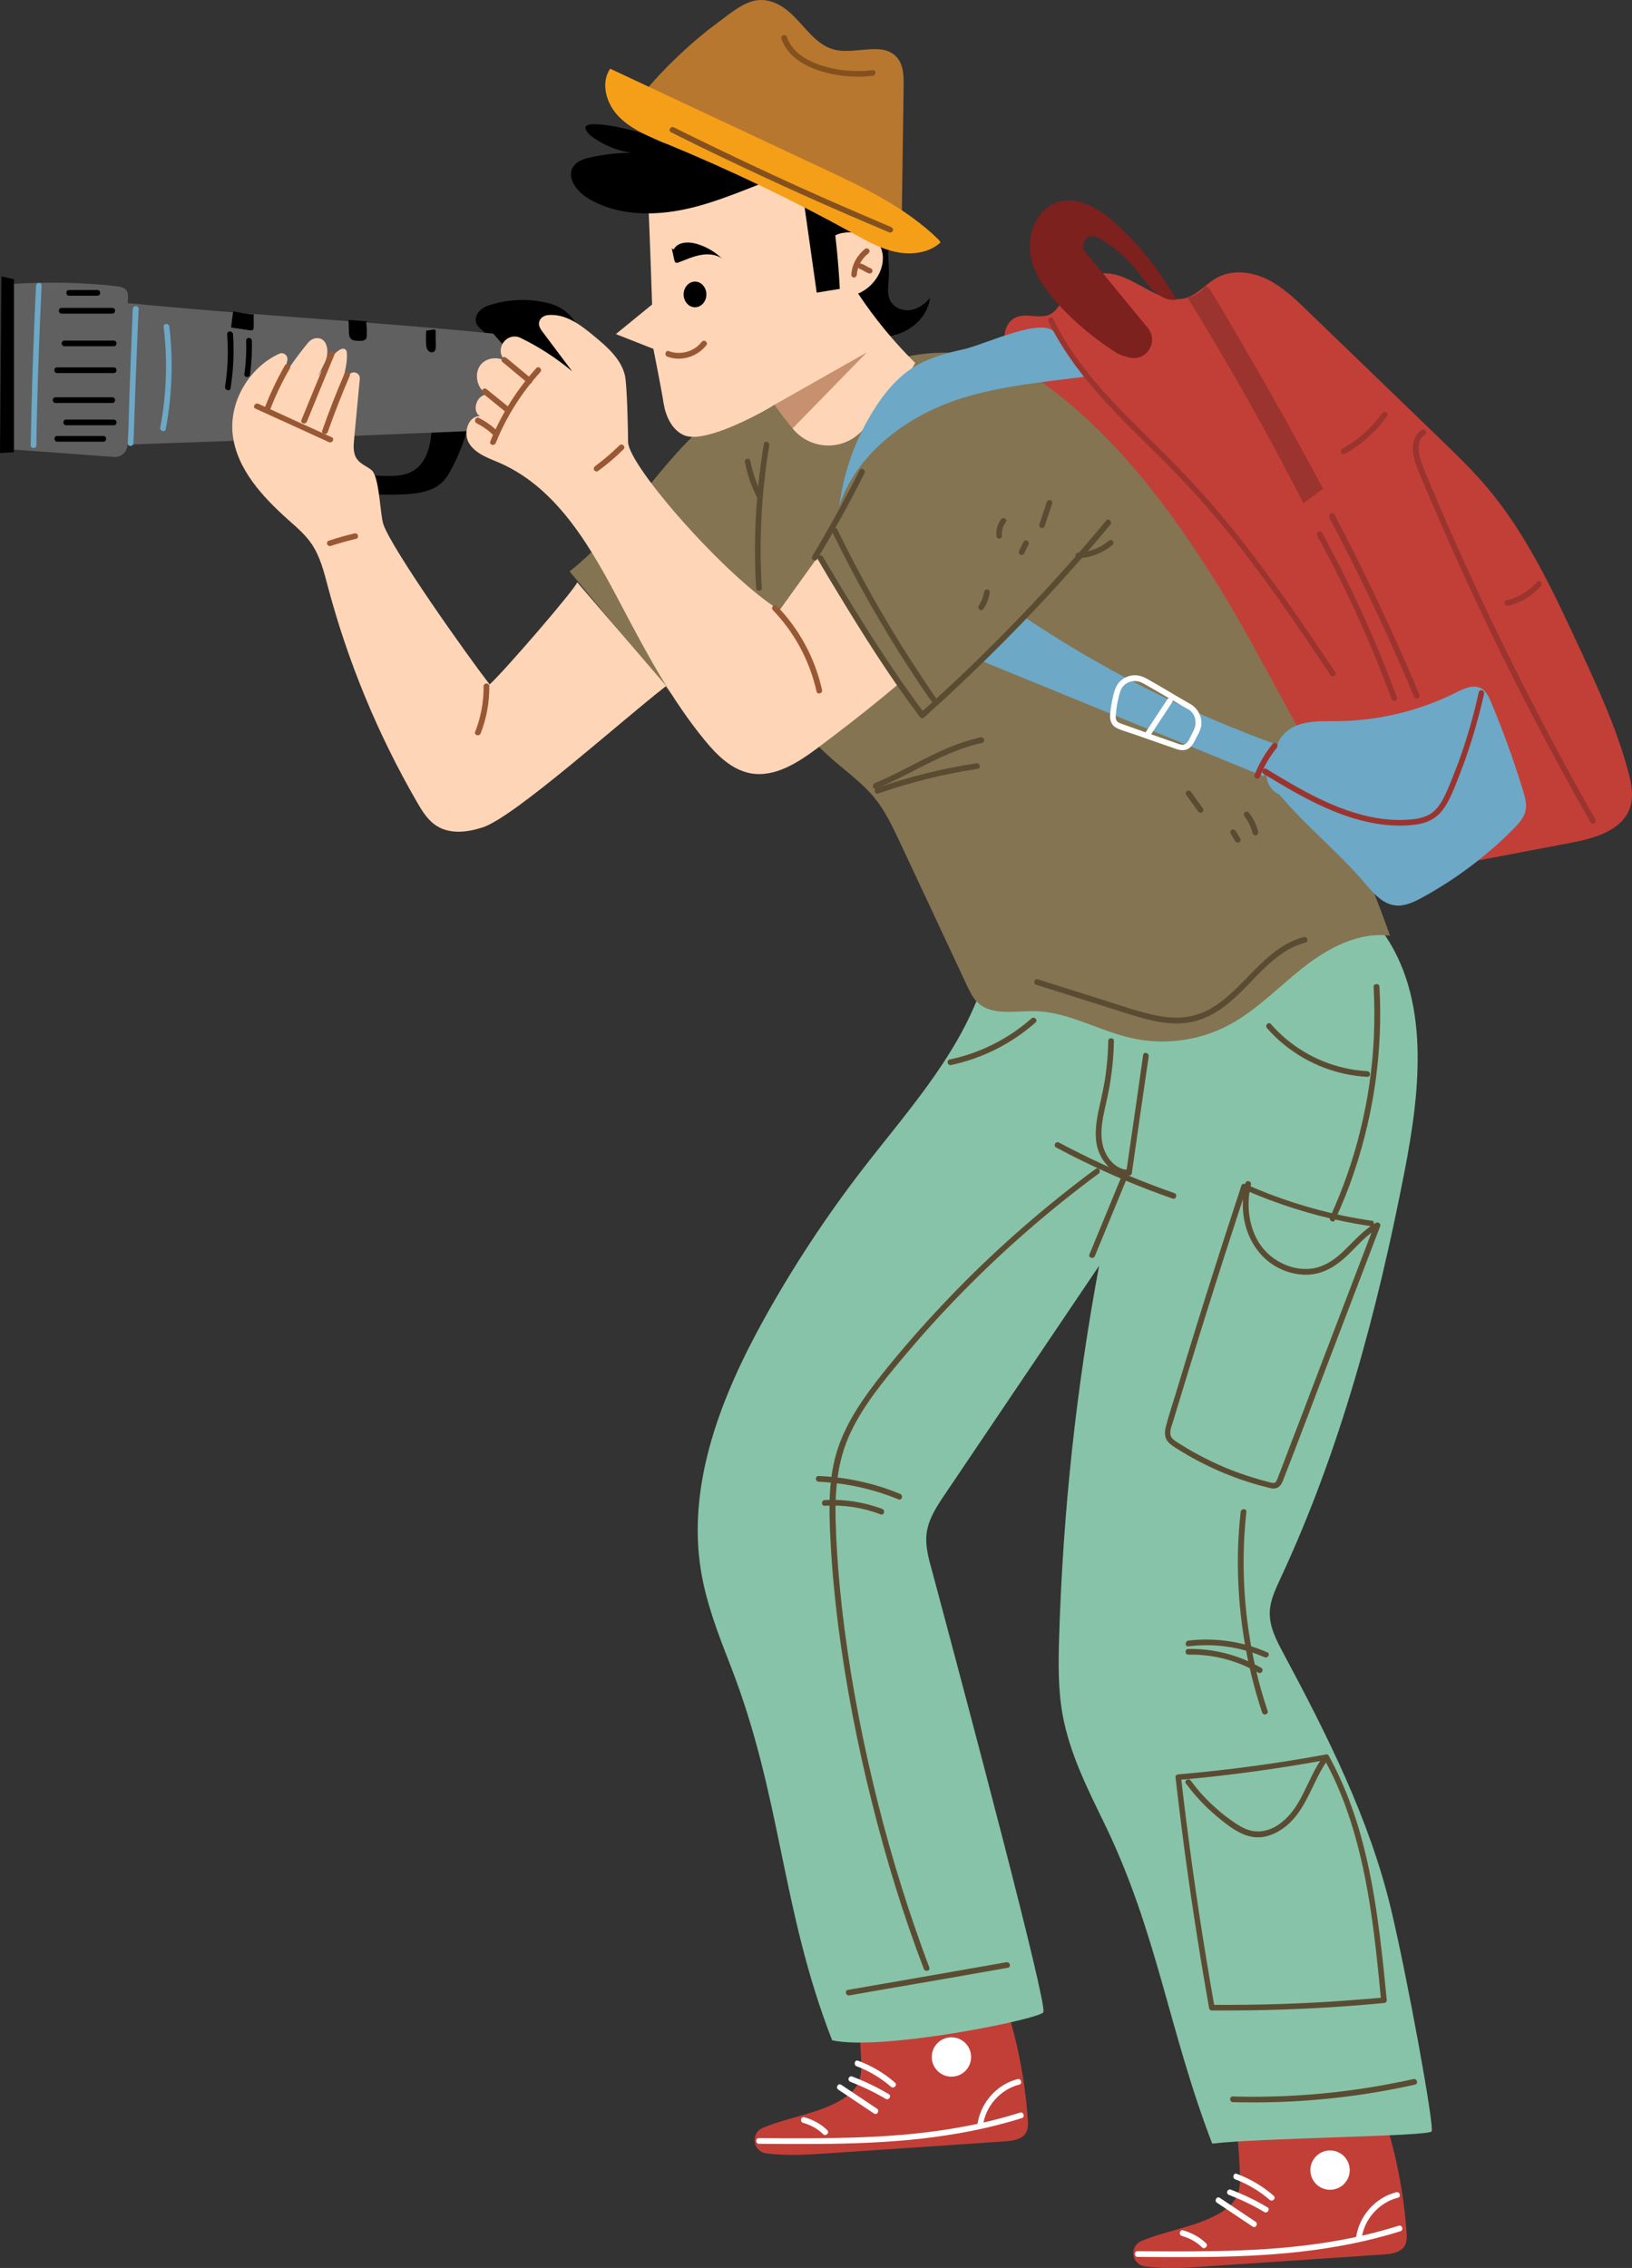 <?xml version="1.0" encoding="UTF-8"?> <!-- Creator: CorelDRAW 2020 (64-Bit) --> <svg xmlns="http://www.w3.org/2000/svg" xmlns:xlink="http://www.w3.org/1999/xlink" xmlns:xodm="http://www.corel.com/coreldraw/odm/2003" xml:space="preserve" width="44.759mm" height="62.196mm" style="shape-rendering:geometricPrecision; text-rendering:geometricPrecision; image-rendering:optimizeQuality; fill-rule:evenodd; clip-rule:evenodd" viewBox="0 0 543.51 755.24"><rect x="0" y="0" width="543.51" height="755.24" fill="#333333" stroke="none"/> <defs> <style type="text/css"> <![CDATA[ .fil0 {fill:black;fill-rule:nonzero} .fil10 {fill:#5A4C32;fill-rule:nonzero} .fil5 {fill:#606060;fill-rule:nonzero} .fil6 {fill:#6DA8C6;fill-rule:nonzero} .fil9 {fill:#7C211E;fill-rule:nonzero} .fil15 {fill:#84511E;fill-rule:nonzero} .fil4 {fill:#847452;fill-rule:nonzero} .fil3 {fill:#87C3A9;fill-rule:nonzero} .fil12 {fill:#995834;fill-rule:nonzero} .fil7 {fill:#9B342E;fill-rule:nonzero} .fil13 {fill:#B7772F;fill-rule:nonzero} .fil1 {fill:#C23F37;fill-rule:nonzero} .fil14 {fill:#F59F18;fill-rule:nonzero} .fil8 {fill:#FED5B7;fill-rule:nonzero} .fil2 {fill:white;fill-rule:nonzero} .fil11 {fill:#995834;fill-rule:nonzero;fill-opacity:0.549} ]]> </style> </defs> <g id="Layer_x0020_1">  <g id="_2188075678528"> <g> <path class="fil0" d="M143.79 141.12c-0.05,5.85 -1.14,12.5 -6.06,15.59 -3.25,2 -7.31,1.9 -11.15,1.73 -2.98,-0.16 -5.9,-0.27 -8.88,-0.43 -1.46,-0.05 -3.19,0 -4.06,1.14 -0.97,1.3 -0.16,3.25 1.14,4.17 1.35,0.87 3.03,0.97 4.65,1.08 5.36,0.27 10.71,0.49 16.07,0.16 4.38,-0.27 9.15,-1.14 12.18,-4.38 0.97,-1.03 1.73,-2.27 2.38,-3.52 2.6,-4.71 4.6,-9.74 5.84,-14.94 0.06,-0.22 0.11,-0.43 0,-0.65 -0.16,-0.32 -0.59,-0.43 -0.97,-0.49 -3.73,-0.32 -7.47,-0.11 -11.15,0.76l0 -0.21z"></path> <g> <path class="fil1" d="M461.29 706.04c3.84,12.07 6.22,24.62 7.14,37.29 0.11,1.52 0.16,3.08 -0.54,4.44 -1.3,2.33 -4.44,2.81 -7.09,2.98 -19.48,1.3 -39.02,2.65 -58.5,3.95 -6.93,0.49 -14.07,0.92 -20.94,0.05 -4.55,-0.59 -5.36,-6.71 -1.19,-8.5 8.22,-3.46 17.91,-4.6 25.76,-9.09 2.38,-1.35 4.65,-3.14 5.9,-5.57 1.3,-2.65 1.25,-5.74 1.08,-8.66 -0.7,-13.96 -2.06,-27.93 -4.17,-41.73l52.55 24.84z"></path> <g> <path class="fil2" d="M465.51 731.86c-6.33,1.62 -11.37,7.31 -12.07,13.85 -0.11,1.19 -2,1.19 -1.9,0 0.76,-7.36 6.22,-13.85 13.48,-15.69 1.19,-0.27 1.68,1.57 0.49,1.84l0 0z"></path> </g> <g> <path class="fil2" d="M466.38 743.01c-10.93,3.46 -22.24,5.57 -33.66,6.87 -11.42,1.25 -22.89,1.68 -34.42,1.73 -6.49,0.05 -12.93,0 -19.43,-0.05 -1.19,0 -1.25,-1.9 0,-1.9 11.42,0.11 22.84,0.16 34.2,-0.27 11.42,-0.43 22.84,-1.46 34.1,-3.57 6.33,-1.19 12.55,-2.71 18.67,-4.65 1.19,-0.33 1.68,1.51 0.54,1.84l0 0z"></path> </g> <g> <path class="fil2" d="M394.08 742.74c2.81,0.81 5.47,2.22 7.58,4.28 0.87,0.87 -0.49,2.22 -1.35,1.35 -1.84,-1.84 -4.22,-3.08 -6.71,-3.79 -1.19,-0.38 -0.7,-2.22 0.49,-1.84l0 0z"></path> </g> <g> <path class="fil2" d="M417.19 741.49c-3.95,-2.65 -7.95,-5.3 -11.9,-7.96 -1.03,-0.65 -0.05,-2.33 0.97,-1.62 3.95,2.65 7.95,5.3 11.9,7.95 0.97,0.65 0.05,2.27 -0.97,1.62l0 0z"></path> </g> <g> <path class="fil2" d="M421.08 736.62c-3.74,-2.22 -7.69,-4.11 -11.74,-5.68 -0.49,-0.16 -0.81,-0.65 -0.65,-1.14 0.11,-0.43 0.7,-0.87 1.19,-0.65 4.22,1.62 8.33,3.57 12.23,5.9 0.97,0.54 0.05,2.17 -1.03,1.57l0 0z"></path> </g> <g> <path class="fil2" d="M422.82 732.56c-3.36,-2.92 -7.25,-5.25 -11.42,-6.82 -1.14,-0.43 -0.65,-2.27 0.49,-1.84 4.49,1.68 8.66,4.11 12.29,7.31 0.92,0.81 -0.43,2.17 -1.35,1.35l0 0z"></path> </g> <path class="fil2" d="M436.4 722.66c0,3.63 2.92,6.55 6.55,6.55 3.63,0 6.55,-2.92 6.55,-6.55 0,-3.62 -2.92,-6.55 -6.55,-6.55 -3.57,0 -6.55,2.92 -6.55,6.55z"></path> </g> <g> <path class="fil1" d="M335.15 668.38c3.84,12.07 6.22,24.62 7.14,37.29 0.11,1.52 0.16,3.08 -0.54,4.44 -1.3,2.33 -4.44,2.81 -7.09,2.98 -19.48,1.3 -39.02,2.65 -58.5,3.95 -6.93,0.49 -14.07,0.92 -20.94,0.05 -4.55,-0.6 -5.36,-6.71 -1.19,-8.5 8.22,-3.46 17.91,-4.6 25.76,-9.09 2.38,-1.35 4.65,-3.14 5.9,-5.57 1.3,-2.65 1.25,-5.74 1.08,-8.66 -0.7,-13.96 -2.06,-27.92 -4.17,-41.72l52.55 24.84z"></path> <g> <path class="fil2" d="M339.42 694.19c-6.33,1.62 -11.36,7.31 -12.07,13.85 -0.11,1.19 -2,1.19 -1.9,0 0.76,-7.36 6.22,-13.85 13.48,-15.69 1.14,-0.27 1.68,1.57 0.49,1.84l0 0z"></path> </g> <g> <path class="fil2" d="M340.29 705.34c-10.93,3.46 -22.24,5.57 -33.66,6.87 -11.42,1.25 -22.89,1.68 -34.42,1.73 -6.49,0.05 -12.93,0 -19.43,-0.05 -1.19,0 -1.25,-1.9 0,-1.9 11.42,0.11 22.84,0.16 34.2,-0.27 11.42,-0.43 22.84,-1.46 34.09,-3.57 6.33,-1.19 12.55,-2.71 18.67,-4.65 1.19,-0.33 1.68,1.51 0.54,1.84l0 0z"></path> </g> <g> <path class="fil2" d="M267.93 705.07c2.81,0.81 5.47,2.22 7.57,4.28 0.87,0.87 -0.49,2.22 -1.35,1.35 -1.84,-1.84 -4.22,-3.08 -6.71,-3.79 -1.19,-0.38 -0.65,-2.22 0.49,-1.84l0 0z"></path> </g> <g> <path class="fil2" d="M291.09 703.82c-3.95,-2.65 -7.95,-5.3 -11.9,-7.95 -1.03,-0.65 -0.05,-2.33 0.97,-1.62 3.95,2.65 7.95,5.3 11.9,7.95 0.98,0.65 0.06,2.27 -0.97,1.62l0 0z"></path> </g> <g> <path class="fil2" d="M294.99 698.95c-3.74,-2.22 -7.69,-4.11 -11.74,-5.68 -0.49,-0.16 -0.81,-0.65 -0.65,-1.14 0.11,-0.43 0.7,-0.87 1.19,-0.65 4.22,1.62 8.33,3.57 12.23,5.9 0.97,0.54 0,2.17 -1.03,1.57l0 0z"></path> </g> <g> <path class="fil2" d="M296.72 694.9c-3.36,-2.92 -7.25,-5.25 -11.42,-6.82 -1.14,-0.43 -0.65,-2.27 0.49,-1.84 4.49,1.68 8.66,4.11 12.29,7.31 0.87,0.81 -0.43,2.17 -1.35,1.35l0 0z"></path> </g> <path class="fil2" d="M310.31 684.99c0,3.63 2.92,6.55 6.55,6.55 3.63,0 6.55,-2.92 6.55,-6.55 0,-3.62 -2.92,-6.55 -6.55,-6.55 -3.63,0 -6.55,2.92 -6.55,6.55z"></path> </g> <path class="fil3" d="M459.94 309.58c16.61,22.46 13.1,53.52 7.74,80.91 -9.04,46.38 -21.32,92.43 -41.29,135.24 -1.62,3.52 -3.36,7.14 -3.52,11.04 -0.16,4.92 2.22,9.47 4.55,13.8 14.56,27.22 28.63,55.09 35.82,85.12 5.47,22.89 14.56,72.73 13.53,74.09 -1.25,1.68 -56.88,2.11 -73.06,4.06 -14.61,-37.99 -18.24,-70.3 -36.04,-106.88 -5.63,-11.53 -11.42,-23.16 -13.75,-35.72 -1.57,-8.6 -1.46,-17.37 -1.19,-26.08 1.25,-41.51 5.68,-82.85 13.31,-123.66 -17.16,25.38 -34.26,50.82 -51.41,76.2 -2.71,4 -5.52,8.28 -6.06,13.1 -0.43,3.79 0.54,7.63 1.57,11.31 12.29,45.94 38.59,144.76 37.34,147.96 -0.87,2.27 -53.74,13.04 -70.35,9.36 -17.16,-44.05 -16.67,-80.63 -33.82,-124.69 -4,-10.28 -8.06,-20.67 -9.85,-31.55 -4.82,-29.28 6.93,-58.72 21.38,-84.64 9.47,-16.99 20.24,-33.34 32.09,-48.76 15.97,-20.73 34.47,-40.7 41.51,-65.86 31.93,-7.63 63.86,-15.26 95.79,-22.84 2.11,-0.49 5.63,0.76 4.33,2.54l31.39 5.95z"></path> <path class="fil4" d="M303.49 118.44c25.98,-4.71 52.87,7.79 70.95,27.06 12.12,12.93 20.89,28.63 29.49,44.16 21.92,39.51 43.94,79.28 58.99,121.93 -10.44,-1.35 -20.56,4.06 -28.84,10.55 -8.28,6.49 -15.64,14.34 -24.95,19.27 -9.74,5.14 -21.27,6.71 -32.04,4.33 -11.15,-2.43 -21.43,-8.93 -32.85,-9.04 -6.55,-0.05 -14.18,1.62 -18.83,-3.03 -1.46,-1.46 -2.38,-3.41 -3.3,-5.3 -7.47,-16.02 -14.99,-32.04 -22.46,-48 -2.38,-5.03 -4.76,-10.17 -8.28,-14.5 -4,-4.98 -9.25,-8.71 -14.07,-12.93 -11.53,-10.07 -20.56,-22.95 -26.08,-37.23 -9.79,3.79 -18.4,10.39 -24.68,18.83 -12.34,-14.72 -24.62,-29.49 -36.85,-44.27 18.67,-14.61 29.93,-37.07 48.6,-51.68 15.1,-11.79 65.21,-20.13 65.21,-20.13z"></path> <path class="fil0" d="M193.79 113.84c-0.38,-4.87 -3.41,-9.42 -7.79,-11.64 -1.68,-0.87 -3.52,-1.35 -5.36,-1.68 -5.52,-1.08 -11.31,-0.76 -16.72,0.81 -1.52,0.43 -3.03,1.03 -4.11,2.11 -1.14,1.08 -1.73,2.81 -1.19,4.22 0.54,1.3 1.84,2.06 2.76,3.14 2,2.27 1.95,5.68 1.73,8.71 -0.65,8.77 -1.73,17.48 -3.36,26.14 -0.16,0.87 -0.32,1.73 -0.05,2.55 0.49,1.46 2.22,2.11 3.68,2.6 4.87,1.46 9.79,2.65 14.72,3.63 2.33,0.43 4.76,0.87 7.04,0.16 3.19,-0.92 5.52,-3.84 6.6,-6.98 1.08,-3.14 1.14,-6.55 1.14,-9.9 0.11,-8.39 0.16,-16.78 0.27,-25.16l0.65 1.3z"></path> <path class="fil5" d="M164.25 111.08c-38.26,-3.84 -83.5,-6.33 -121.76,-10.17 0.49,-3.41 0.05,-5.2 -3.41,-5.57 -10.61,-1.3 -24.51,-1.57 -35.18,-0.76l0 55.09 34.1 2.49c2.38,0.16 4.44,-1.73 4.44,-4.11l33.72 -1.19 88.91 -3.68 8.12 -21.92 -8.93 -10.17z"></path> <g> <path class="fil6" d="M13.86 95.12c-0.65,13.86 -1.19,27.65 -1.52,41.51 -0.11,3.9 -0.16,7.74 -0.22,11.64 0,1.19 -1.9,1.25 -1.9,0 0.27,-13.86 0.65,-27.71 1.25,-41.51 0.16,-3.9 0.33,-7.74 0.54,-11.64 0.06,-1.19 1.95,-1.24 1.84,0l0 0z"></path> </g> <g> <path class="fil6" d="M46.05 103.34c0.05,-0.11 0.11,-0.38 0.11,-0.33 0,0.11 0,0.22 0,0.27 0,0.32 -0.05,0.65 -0.05,0.92 -0.05,1.14 -0.11,2.22 -0.16,3.36 -0.16,3.57 -0.27,7.14 -0.43,10.71 -0.33,7.9 -0.6,15.86 -0.87,23.76 -0.05,1.84 -0.11,3.74 -0.22,5.57 -0.05,1.19 -1.95,1.25 -1.89,0 0.32,-5.09 0.38,-10.23 0.54,-15.32 0.27,-8.01 0.6,-16.02 0.92,-24.03 0.05,-1.3 0.11,-2.65 0.16,-3.95 0.05,-0.54 -0.06,-1.46 0.22,-1.95 0.65,-1.03 2.27,-0.11 1.68,0.98l0 0z"></path> </g> <path class="fil0" d="M84.48 104.75c0,1.41 0,2.81 0,4.22 0,0.33 -0.05,0.76 -0.32,0.92 -0.22,0.16 -0.54,0.11 -0.81,0.11 -2.11,-0.33 -4.27,-0.6 -6.39,-0.92 0.22,-1.79 0.43,-3.57 0.7,-5.41 2.33,0.49 4.71,0.87 7.14,1.03l-0.32 0.05z"></path> <g> <path class="fil0" d="M77.6 111.3c0.43,6.01 0.11,12.01 -0.81,17.97 -0.16,1.19 -2,0.7 -1.84,-0.49 0.92,-5.79 1.14,-11.64 0.7,-17.48 -0.05,-1.24 1.84,-1.24 1.95,0l0 0z"></path> </g> <g> <path class="fil0" d="M83.88 113.46c0.11,3.84 -0.11,7.63 -0.65,11.42 -0.05,0.49 -0.7,0.76 -1.19,0.65 -0.54,-0.16 -0.76,-0.65 -0.65,-1.14 0.54,-3.63 0.7,-7.31 0.59,-10.93 -0.05,-1.24 1.84,-1.24 1.9,0l0 0z"></path> </g> <g> <path class="fil6" d="M56.39 108.76c1.35,11.36 0.92,22.89 -1.19,34.15 -0.22,1.19 -2.06,0.7 -1.84,-0.49 2.11,-11.09 2.49,-22.46 1.14,-33.66 -0.11,-1.19 1.79,-1.19 1.9,0l0 0z"></path> </g> <path class="fil0" d="M121.93 107.19c0.22,1.52 0.27,2.98 0.22,4.49 0,0.38 -0.05,0.76 -0.22,1.08 -0.38,0.65 -1.3,0.76 -2.11,0.76 -1.25,0 -2.71,-0.05 -3.3,-1.14 -0.27,-0.49 -0.27,-1.08 -0.32,-1.62 -0.05,-1.41 -0.05,-2.81 -0.11,-4.22 2.11,0.16 4.22,0.32 6.33,0.49l-0.49 0.16z"></path> <path class="fil0" d="M145.09 110c0,1.73 0,3.41 0.05,5.14 0,0.7 -0.05,1.52 -0.6,1.95 -0.65,0.49 -1.62,0.16 -2.06,-0.49 -0.49,-0.65 -0.54,-1.46 -0.59,-2.27 -0.05,-1.41 -0.05,-2.81 0.05,-4.22 0.92,-0.16 1.89,-0.27 2.81,-0.43l0.32 0.33z"></path> <path class="fil6" d="M426.12 248.27c-30.58,-10.88 -59.74,-25.65 -86.59,-43.89 -1.03,-0.7 -2.17,-1.46 -3.41,-1.35 -1.19,0.06 -2.17,0.81 -3.08,1.57 -5.03,3.95 -10.01,7.9 -15.04,11.85l102.77 42.05 5.35 -10.23z"></path> <path class="fil1" d="M490.9 286.8c10.77,-2.06 21.59,-4.11 32.36,-6.17 7.79,-1.46 16.88,-4.06 19.54,-11.53 1.41,-3.95 0.49,-8.33 -0.6,-12.39 -3.84,-14.29 -10.12,-27.81 -16.34,-41.29 -8.6,-18.51 -17.32,-37.29 -30.47,-52.93 -5.03,-6.01 -10.71,-11.42 -16.34,-16.88 -14.56,-14.02 -29.06,-28.09 -43.62,-42.1 -4.11,-4 -8.33,-8.01 -13.48,-10.55 -5.14,-2.49 -11.47,-3.25 -16.56,-0.54 -3.63,1.95 -6.33,5.47 -10.17,6.71 -9.58,3.08 -18.24,-8.98 -28.25,-8.06 -5.9,0.54 -10.39,5.47 -13.91,10.28 -0.87,1.19 -1.79,2.43 -3.08,3.19 -3.41,1.9 -7.85,-0.38 -11.47,1.08 -4.11,1.62 -4.98,7.41 -2.98,11.36 2,3.95 5.9,6.44 9.52,8.93 25.33,17.53 44.27,42.75 60.56,68.95 16.29,26.14 29.98,57.15 48.11,82.04 3.3,4.55 7.2,5.68 12.01,8.6 4.82,2.92 11.2,3.9 16.07,1.03l9.09 0.26z"></path> <path class="fil7" d="M401.44 95.23c-1.41,1.95 -3.57,3.41 -5.95,3.9 13.8,22.3 26.68,45.13 38.59,68.46 2.17,-1.62 4.38,-3.19 6.55,-4.82 -12.02,-22.51 -24.62,-44.75 -37.77,-66.62l-1.41 -0.92z"></path> <path class="fil0" d="M292.83 72.88c2.71,0.59 3.36,16.51 3.19,19.32 -0.11,2.76 -0.81,5.79 0.6,8.17 1.3,2.22 4.17,3.25 6.71,2.87 2.54,-0.43 4.76,-2.06 6.39,-4.06 -0.81,7.04 -7.63,12.39 -14.72,12.88 -7.04,0.49 -13.91,-2.98 -19,-7.95l16.83 -31.23z"></path> <path class="fil8" d="M215.71 63.35c0.59,11.26 1.46,38.05 1.46,38.05l-12.07 9.85 12.5 4.92c0,0 2.76,13.86 3.41,18.18 0.7,4.27 2.76,8.77 6.71,10.55 7.52,3.46 30.25,-9.9 30.2,-10.17 1.95,2.71 3.95,5.3 6.01,7.9 5.79,7.2 16.61,7.69 23,0.97 6.55,-6.93 12.83,-13.58 17.86,-22.73 -7.09,-7.04 -13.48,-14.77 -19,-23.11 5.79,-2.38 9.9,-9.42 7.58,-15.21 -4.55,-11.31 -15.15,-4.11 -15.15,-4.11l-4.55 -26.84 -57.95 11.74z"></path> <path class="fil0" d="M278.16 78.29c6.39,-2.65 14.56,0.65 17.32,6.98 2.17,-8.82 2,-17.97 1.79,-27.06 -0.11,-3.9 -0.22,-8.01 -1.95,-11.53 -1.79,-3.52 -5.68,-6.28 -9.52,-5.36 0.76,-2.65 -0.97,-5.52 -3.3,-6.98 -2.33,-1.46 -5.14,-1.84 -7.9,-2.22 -6.71,-0.92 -13.42,-1.79 -20.13,-2.71 -8.33,-1.14 -16.61,-2.22 -25,-2.92 -2.54,-0.22 -5.25,-0.38 -7.63,0.49 -2.43,0.87 -4.55,3.08 -4.49,5.68 0.06,2.6 3.03,4.87 5.3,3.62 -6.55,0.27 8.22,17.75 -5.74,9.31 -3.19,-1.95 -22.78,-6.49 -21.92,-2.87 0.32,1.35 1.52,2.33 2.65,3.14 3.74,2.6 8.06,4.33 12.55,5.03 -4.55,0 -9.15,0.54 -13.58,1.52 -2.17,0.49 -4.55,1.25 -5.74,3.14 -2.27,3.57 1.14,8.12 4.76,10.34 10.5,6.49 23.86,6.11 35.77,3.03 11.9,-3.08 23.05,-8.71 34.8,-12.34 1.95,13.64 3.84,27.22 5.79,40.86 2.54,-0.43 5.14,-0.81 7.69,-1.25 -0.49,-9.85 -1.52,-17.91 -1.52,-17.91z"></path> <path class="fil8" d="M297.54 150.48l-37.93 52.71c-18.18,-11.37 -50.33,-48.11 -50.44,-56.01 0,-3.3 -0.32,-18.83 -1.03,-22.08 -1.25,-5.47 -5.79,-9.47 -10.12,-13.04 -4.49,-3.74 -9.52,-7.69 -15.53,-7.14 -1.03,0.11 -2.06,0.6 -2.6,1.52 -0.97,1.57 0,3.03 0.92,4.22 3.25,4.33 6.49,8.66 9.74,12.99 -5.25,-4.38 -10.99,-8.12 -17.1,-11.09 -4.38,-2.17 -8.66,3.08 -5.74,6.98 0.87,1.08 1.84,2.11 2.98,2.92 -1.95,-3.63 -7.74,-4.27 -10.44,-1.19 -2.71,3.08 -1.35,8.71 2.43,10.23 -3.57,-0.81 -5.95,5.25 -2.81,7.09 -4.06,-0.16 -5.79,5.85 -3.52,9.25 2.27,3.41 6.49,4.76 10.23,6.39 19.48,8.6 30.68,28.9 40.59,47.79 8.12,15.42 16.4,30.9 27.44,44.38 4.06,4.98 8.93,9.85 15.21,11.09 8.28,1.57 16.18,-3.68 22.95,-8.77 27.87,-20.94 55.36,-43.78 73.33,-73.6 0.6,-1.03 1.25,-2.17 1.03,-3.3 -0.16,-0.97 -0.87,-1.79 -1.57,-2.54 -8.77,-9.2 -19.86,-16.18 -31.98,-20.02l-16.02 1.25z"></path> <path class="fil4" d="M308.52 133.49c-13.91,14.83 -26.95,30.52 -39.02,46.92 12.99,20.02 25.98,39.99 38.96,60.02 11.8,-18.02 30.95,-30.09 43.78,-47.35 2.81,-3.79 5.36,-7.9 6.39,-12.5 1.35,-6.12 -0.11,-12.55 -2.54,-18.34 -5.68,-13.53 -16.78,-24.68 -30.31,-30.47l-17.26 1.73z"></path> <path class="fil6" d="M361.83 125.37c-15.96,2.06 -34.31,3.62 -49.03,10.01 -14.77,6.39 -28.19,17.75 -33.28,33.01 1.46,-11.31 5.41,-22.3 11.53,-31.98 3.36,-5.36 7.47,-10.39 12.77,-13.86 5.09,-3.3 11.09,-4.92 16.99,-6.22 7.09,-1.52 27.55,-11.58 30.79,-5.09 0.49,0.98 7.41,13.04 10.23,14.12l0 0z"></path> <path class="fil6" d="M424.93 250.65c-0.11,-4.27 3.52,-7.9 7.57,-9.31 4.06,-1.41 8.44,-1.14 12.72,-1.19 13.74,-0.11 27.49,-3.41 39.78,-9.58 2.65,-1.35 5.84,-2.81 8.39,-1.3 1.57,0.92 2.43,2.71 3.14,4.44 4.06,9.69 7.63,19.54 10.71,29.6 0.65,2.17 1.3,4.44 0.81,6.66 -0.54,2.38 -2.27,4.28 -3.95,6.01 -9.04,9.09 -19.37,16.88 -30.63,23 -2.71,1.46 -5.63,2.87 -8.71,2.54 -4.11,-0.43 -7.2,-3.84 -9.9,-7.04 -9.36,-11.09 -19.48,-18.83 -28.84,-29.93 -3.9,-1.73 -5.41,-6.5 -3.3,-10.17l2.22 -3.73z"></path> <g> <path class="fil7" d="M350.73 106.16c4.06,8.28 9.47,15.8 15.53,22.78 6.06,6.93 12.66,13.31 19.21,19.81 7.04,6.93 13.8,14.07 20.18,21.59 6.71,7.9 12.99,16.13 19.1,24.57 6.12,8.44 11.96,17.05 17.75,25.65 0.76,1.08 1.46,2.17 2.22,3.3 0.7,1.03 -0.97,1.95 -1.62,0.97 -5.79,-8.66 -11.58,-17.26 -17.59,-25.76 -6.06,-8.5 -12.28,-16.78 -18.94,-24.79 -6.39,-7.69 -13.15,-14.99 -20.19,-22.02 -6.55,-6.49 -13.2,-12.88 -19.37,-19.7 -6.12,-6.82 -11.74,-14.12 -16.13,-22.19 -0.6,-1.03 -1.14,-2.11 -1.62,-3.19 -0.7,-1.14 0.92,-2.11 1.46,-1.03l0 0z"></path> </g> <g> <path class="fil7" d="M474.55 144.74c-2.92,1.79 -2.17,5.9 -1.35,8.66 0.59,1.95 1.46,3.79 2.22,5.68 0.92,2.22 1.89,4.44 2.81,6.71 3.79,8.82 7.69,17.64 11.69,26.35 8.06,17.53 16.61,34.91 25.65,52.01 5.09,9.63 10.34,19.21 15.75,28.74 0.6,1.08 -1.03,2 -1.62,0.97 -9.8,-17.26 -19.1,-34.74 -27.93,-52.49 -8.82,-17.75 -17.16,-35.77 -24.95,-54.01 -1.08,-2.49 -2.11,-4.92 -3.14,-7.41 -0.92,-2.17 -1.9,-4.33 -2.55,-6.6 -0.97,-3.52 -1.14,-8.01 2.38,-10.17 1.08,-0.71 2.06,0.92 1.03,1.57l0 0z"></path> </g> <path class="fil9" d="M360.91 83.21c-0.38,-1.35 -0.05,-2.87 0.97,-3.79 1.46,-1.41 3.14,-0.65 4.55,0.16 4.65,2.71 8.82,6.28 12.12,10.5 3.52,4.55 7.47,10.44 13.2,9.74 -5.25,-9.42 -12.02,-17.91 -19.97,-25.22 -5.41,-4.92 -12.66,-9.53 -19.64,-7.25 -6.66,2.17 -10.07,10.17 -9.04,17.1 1.03,6.93 5.52,12.88 10.34,17.97 5.47,5.74 11.69,10.82 18.4,15.1 1.03,0.65 2.6,1.19 4.44,1.57 5.63,1.25 9.63,-5.36 6.01,-9.85l-21.37 -26.03z"></path> <g> <path class="fil7" d="M494.25 231.01c-1.62,7.25 -3.68,14.45 -6.12,21.49 -1.25,3.46 -2.54,6.87 -3.95,10.28 -1.19,2.76 -2.43,5.57 -4.49,7.85 -2.27,2.49 -5.3,3.63 -8.55,4 -3.36,0.43 -6.82,0.38 -10.23,0 -6.76,-0.76 -13.2,-2.87 -19.43,-5.63 -7.2,-3.19 -13.96,-7.25 -20.67,-11.31 -1.03,-0.65 -0.11,-2.27 0.97,-1.62 11.31,6.87 23.16,13.96 36.42,16.29 3.19,0.54 6.44,0.81 9.69,0.65 3.14,-0.11 6.6,-0.49 9.2,-2.49 2.27,-1.79 3.62,-4.49 4.76,-7.04 1.41,-3.19 2.65,-6.49 3.9,-9.74 2.76,-7.58 4.98,-15.32 6.71,-23.16 0.21,-1.25 2.05,-0.76 1.78,0.43l0 0z"></path> </g> <g> <path class="fil7" d="M513.19 195.13c-2.87,3.25 -6.71,5.63 -10.93,6.6 -1.19,0.27 -1.68,-1.52 -0.49,-1.84 3.95,-0.92 7.47,-3.08 10.12,-6.12 0.76,-0.87 2.11,0.43 1.3,1.35l0 0z"></path> </g> <g> <path class="fil7" d="M444.41 171.37c8.06,15.26 15.59,30.85 22.57,46.65 1.95,4.44 3.9,8.93 5.74,13.37 0.22,0.49 -0.22,1.03 -0.65,1.19 -0.54,0.16 -0.97,-0.22 -1.19,-0.65 -6.6,-15.8 -13.8,-31.39 -21.54,-46.7 -2.16,-4.33 -4.38,-8.6 -6.66,-12.88 -0.43,-1.08 1.19,-2.05 1.73,-0.97l0 0z"></path> </g> <g> <path class="fil7" d="M440.3 177.43c7.52,13.74 14.29,27.93 20.13,42.43 1.68,4.11 3.25,8.23 4.82,12.39 0.43,1.14 -1.41,1.62 -1.84,0.49 -5.36,-14.61 -11.58,-28.9 -18.62,-42.75 -2,-3.9 -4,-7.79 -6.12,-11.64 -0.59,-1.03 1.03,-2 1.62,-0.92l0 0z"></path> </g> <g> <path class="fil7" d="M461.94 138.57c-3.68,5.14 -8.44,9.47 -14.02,12.55 -1.08,0.59 -2,-1.03 -0.97,-1.62 5.25,-2.92 9.85,-6.98 13.31,-11.85 0.76,-1.03 2.43,-0.05 1.68,0.92l0 0z"></path> </g> <g> <path class="fil10" d="M369.78 174.72c-7.41,8.93 -15.1,17.59 -23.05,26.08 -7.95,8.5 -16.13,16.72 -24.51,24.73 -4.76,4.55 -9.58,8.98 -14.45,13.37 -0.49,0.43 -1.08,0.33 -1.46,-0.22 -9.85,-13.04 -18.62,-26.95 -27.11,-40.97 -2.33,-3.79 -4.6,-7.58 -6.82,-11.42 -0.6,-1.03 1.03,-2 1.62,-0.97 8.33,14.07 16.88,28.09 26.19,41.56 2.54,3.62 5.09,7.25 7.79,10.77 -0.49,-0.05 -0.97,-0.11 -1.46,-0.22 8.66,-7.74 17.1,-15.69 25.27,-23.92 8.22,-8.23 16.18,-16.67 23.86,-25.33 4.38,-4.92 8.66,-9.85 12.83,-14.94 0.7,-0.81 2.06,0.54 1.3,1.46l0 0z"></path> </g> <g> <path class="fil10" d="M278.81 176.24c7.41,15.21 15.69,29.98 24.89,44.21 2.6,4.01 5.25,8.01 7.95,11.91 0.7,1.03 -0.92,1.95 -1.62,0.97 -9.63,-13.91 -18.45,-28.36 -26.36,-43.35 -2.22,-4.22 -4.38,-8.5 -6.49,-12.77 -0.54,-1.08 1.08,-2.06 1.62,-0.97l0 0z"></path> </g> <g> <path class="fil10" d="M370.54 181.44c-3.25,2.71 -7.25,4.27 -11.47,4.49 -1.19,0.05 -1.19,-1.84 0,-1.89 3.68,-0.16 7.31,-1.57 10.17,-3.95 0.38,-0.33 0.97,-0.38 1.35,0 0.27,0.38 0.32,1.03 -0.05,1.35l0 0z"></path> </g> <g> <path class="fil10" d="M434.72 313.91c-10.55,2.76 -16.94,12.83 -24.84,19.54 -4.38,3.74 -9.31,6.55 -15.1,7.2 -7.85,0.87 -15.59,-1.95 -22.95,-4.27 -8.93,-2.81 -17.81,-5.63 -26.73,-8.44 -1.14,-0.38 -0.65,-2.22 0.49,-1.84 7.85,2.49 15.69,4.98 23.6,7.47 3.79,1.19 7.57,2.49 11.42,3.52 3.79,1.03 7.63,1.84 11.53,1.79 6.01,-0.05 11.2,-2.49 15.75,-6.28 4.17,-3.41 7.69,-7.47 11.53,-11.2 4.22,-4.11 8.98,-7.85 14.77,-9.36 1.24,-0.27 1.73,1.57 0.54,1.89l0 0z"></path> </g> <g> <path class="fil10" d="M256.19 148.31c-2.06,12.23 -2.98,24.62 -2.87,37.02 0.05,3.52 0.16,6.98 0.38,10.5 0.05,1.19 -1.84,1.19 -1.89,0 -0.76,-12.5 -0.38,-25.06 1.08,-37.5 0.43,-3.52 0.92,-7.04 1.52,-10.5 0.16,-1.24 1.95,-0.76 1.79,0.49l0 0z"></path> </g> <polygon class="fil11" points="257.92,134.79 288.66,117.36 263.93,142.69 "></polygon> <g> <path class="fil12" d="M289.09 84.51c-2.16,1.62 -3.57,4.33 -3.74,6.98 -0.05,0.49 -0.43,0.92 -0.92,0.92 -0.49,0 -0.97,-0.43 -0.92,-0.92 0.22,-3.41 1.95,-6.55 4.65,-8.66 0.43,-0.32 1.08,-0.05 1.3,0.32 0.27,0.54 0.05,1.08 -0.38,1.35l0 0z"></path> </g> <g> <path class="fil12" d="M289.42 91.06c-0.6,-0.22 -1.14,-0.49 -1.68,-0.81 -0.43,-0.27 -0.87,-0.49 -1.35,-0.7 0.16,0.05 0.06,0 -0.05,0 -0.22,-0.11 -0.43,-0.22 -0.54,-0.43 -0.11,-0.22 -0.16,-0.49 -0.11,-0.7 0.05,-0.22 0.22,-0.43 0.43,-0.54 0.22,-0.11 0.49,-0.16 0.7,-0.11 0.6,0.22 1.14,0.49 1.68,0.81 0.43,0.27 0.87,0.49 1.35,0.7 -0.16,-0.05 -0.06,0 0.05,0 0.22,0.11 0.43,0.22 0.54,0.43 0.11,0.22 0.16,0.49 0.11,0.7 -0.05,0.22 -0.22,0.43 -0.43,0.54 -0.21,0.11 -0.49,0.16 -0.7,0.11l0 0z"></path> </g> <g> <path class="fil10" d="M287.9 157.57c-4.87,9.74 -10.12,19.27 -15.75,28.63 -0.65,1.03 -2.27,0.11 -1.62,-0.97 5.57,-9.36 10.82,-18.89 15.75,-28.63 0.54,-1.08 2.16,-0.11 1.62,0.97l0 0z"></path> </g> <g> <path class="fil10" d="M249.86 153.4c0.76,3.84 2,7.52 3.74,10.99 0.54,1.08 -1.08,2.06 -1.62,0.97 -1.79,-3.62 -3.14,-7.47 -3.9,-11.47 -0.27,-1.19 1.57,-1.68 1.79,-0.49l0 0z"></path> </g> <g> <path class="fil10" d="M327.08 247.4c-9.85,2.11 -18.62,7.25 -27.55,11.69 -2.54,1.24 -5.09,2.43 -7.69,3.52 -1.14,0.49 -1.62,-1.35 -0.49,-1.84 9.25,-3.79 17.75,-9.31 27.17,-12.83 2.65,-0.97 5.3,-1.79 8.06,-2.38 1.19,-0.27 1.68,1.57 0.49,1.84l0 0z"></path> </g> <g> <path class="fil10" d="M325.62 256.01c-11.26,1.73 -22.41,4.49 -33.17,8.23 -1.14,0.38 -1.62,-1.41 -0.49,-1.84 10.77,-3.74 21.86,-6.49 33.17,-8.22 1.19,-0.16 1.68,1.62 0.49,1.84l0 0z"></path> </g> <g> <path class="fil10" d="M370.97 346.65c-0.11,6.98 -1.03,13.91 -2.6,20.67 -1.35,5.95 -2.98,12.72 0.7,18.18 1.57,2.33 4,4.06 6.93,4.11 -0.32,0.22 -0.59,0.49 -0.92,0.7 1.9,-12.99 3.79,-26.03 5.63,-39.02 0.16,-1.19 2,-0.7 1.84,0.49 -1.89,12.99 -3.79,26.03 -5.63,39.02 -0.05,0.38 -0.54,0.7 -0.92,0.7 -5.74,-0.06 -9.9,-5.41 -10.82,-10.66 -0.59,-3.52 -0.11,-7.14 0.6,-10.61 0.76,-3.63 1.62,-7.14 2.22,-10.82 0.65,-4.22 1.03,-8.5 1.08,-12.77 0,-1.19 1.89,-1.19 1.89,0l0 0z"></path> </g> <g> <path class="fil10" d="M376.01 390.65c-3.79,9.2 -7.58,18.4 -11.37,27.6 -0.43,1.14 -2.27,0.65 -1.84,-0.49 3.79,-9.2 7.58,-18.4 11.37,-27.6 0.43,-1.14 2.27,-0.65 1.84,0.49l0 0z"></path> </g> <g> <path class="fil10" d="M390.56 399.15c-10.44,-3.63 -20.62,-7.9 -30.52,-12.77 -2.81,-1.35 -5.57,-2.81 -8.33,-4.28 -1.08,-0.59 -0.11,-2.22 0.97,-1.62 9.63,5.14 19.59,9.74 29.76,13.64 2.87,1.14 5.74,2.16 8.66,3.19 1.14,0.38 0.6,2.22 -0.54,1.84l0 0z"></path> </g> <g> <path class="fil10" d="M423.25 341.02c6.28,7.2 14.72,12.29 24.03,14.5 2.65,0.65 5.36,1.03 8.06,1.19 1.19,0.05 1.25,1.95 0,1.89 -9.96,-0.54 -19.54,-4.22 -27.33,-10.44 -2.22,-1.73 -4.22,-3.68 -6.06,-5.79 -0.81,-0.92 0.49,-2.27 1.3,-1.36l0 0z"></path> </g> <g> <path class="fil10" d="M471.25 694.19c-15.48,3.46 -31.28,5.41 -47.14,5.84 -4.49,0.11 -8.98,0.11 -13.53,0 -1.19,-0.05 -1.25,-1.95 0,-1.89 15.75,0.43 31.5,-0.65 47.03,-3.25 4.38,-0.76 8.77,-1.57 13.1,-2.54 1.24,-0.27 1.73,1.57 0.54,1.84l0 0z"></path> </g> <g> <path class="fil10" d="M421.14 551.87c-7.95,-3.46 -16.78,-4.71 -25.38,-3.63 -1.19,0.16 -1.19,-1.73 0,-1.9 8.93,-1.08 18.07,0.27 26.3,3.9 1.13,0.49 0.16,2.11 -0.92,1.62l0 0z"></path> </g> <g> <path class="fil10" d="M419.08 557.01c-7.09,-4.06 -15.15,-6.17 -23.32,-6.01 -1.25,0 -1.25,-1.89 0,-1.89 8.5,-0.16 16.88,2.06 24.24,6.28 1.08,0.6 0.11,2.22 -0.92,1.62l0 0z"></path> </g> <g> <path class="fil10" d="M365.89 390.81c-16.18,11.96 -31.44,25.22 -45.51,39.61 -6.98,7.09 -13.64,14.5 -20.02,22.13 -6.28,7.52 -12.66,15.26 -16.94,24.19 -4.65,9.63 -5.47,20.02 -5.09,30.63 0.27,9.36 1.03,18.67 2.06,27.98 2.22,19.54 5.74,38.91 10.28,58.07 4.44,18.72 9.9,37.23 16.45,55.31 0.76,2.17 1.57,4.33 2.38,6.44 0.43,1.14 -1.41,1.62 -1.84,0.49 -6.93,-18.13 -12.61,-36.75 -17.32,-55.58 -4.82,-19.21 -8.6,-38.75 -11.15,-58.39 -1.19,-9.47 -2.11,-18.94 -2.6,-28.46 -0.54,-10.34 -0.87,-21.05 2.49,-31.01 3.08,-9.2 8.82,-17.21 14.77,-24.73 6.33,-7.95 13.04,-15.59 20.02,-23 13.86,-14.72 28.9,-28.3 44.92,-40.64 2,-1.57 4,-3.08 6.06,-4.55 1.08,-0.87 2,0.76 1.03,1.52l0 0z"></path> </g> <g> <path class="fil10" d="M335.63 655.28c-13.69,2.43 -27.38,4.82 -41.02,7.14 -3.9,0.7 -7.79,1.35 -11.74,2.06 -1.19,0.22 -1.68,-1.62 -0.49,-1.84 13.69,-2.38 27.38,-4.71 41.02,-7.14 3.9,-0.7 7.85,-1.35 11.74,-2.06 1.19,-0.22 1.73,1.62 0.49,1.84l0 0z"></path> </g> <g> <path class="fil10" d="M299.27 499.32c-8.44,-3.46 -17.48,-5.47 -26.63,-5.9 -1.19,-0.05 -1.25,-1.95 0,-1.9 9.31,0.38 18.51,2.38 27.11,5.95 1.14,0.43 0.65,2.27 -0.49,1.84l0 0z"></path> </g> <g> <path class="fil10" d="M293.31 504.3c-5.95,-2.27 -12.28,-3.25 -18.67,-2.87 -1.19,0.05 -1.19,-1.84 0,-1.89 6.49,-0.38 13.04,0.65 19.16,2.92 1.14,0.44 0.65,2.28 -0.49,1.84l0 0z"></path> </g> <g> <path class="fil7" d="M425.2 249.03c-2.33,2.87 -4.22,6.12 -5.57,9.58 -0.16,0.49 -0.65,0.81 -1.19,0.65 -0.43,-0.11 -0.87,-0.7 -0.65,-1.19 1.52,-3.79 3.52,-7.25 6.06,-10.39 0.33,-0.38 1.03,-0.33 1.35,0 0.38,0.43 0.32,0.98 0,1.35l0 0z"></path> </g> <g> <path class="fil2" d="M396.57 234.52c2.81,1.68 4.27,5.2 3.19,8.33 -0.32,0.97 -0.87,1.84 -1.3,2.71 -0.54,1.08 -1.03,2.22 -1.9,3.08 -1.52,1.62 -3.46,1.3 -5.36,0.6 -2.17,-0.76 -4.33,-1.52 -6.5,-2.27 -2.16,-0.76 -4.33,-1.52 -6.49,-2.27 -2.11,-0.76 -4.33,-1.3 -6.33,-2.27 -1.73,-0.87 -2.27,-2.49 -2.17,-4.38 0.16,-2.17 0.54,-4.28 1.03,-6.39 0.43,-1.68 0.87,-3.3 2.11,-4.6 1.03,-1.08 2.43,-1.84 3.95,-2.11 1.95,-0.33 3.68,0.22 5.36,1.19 1.52,0.87 3.03,1.73 4.55,2.6 3.3,2 6.55,3.9 9.85,5.79 1.03,0.6 0.11,2.22 -0.97,1.62 -4.98,-2.87 -9.96,-5.85 -14.99,-8.66 -2,-1.08 -4.49,-0.92 -6.17,0.65 -1.14,1.03 -1.46,2.43 -1.84,3.84 -0.49,1.95 -0.81,3.9 -0.97,5.9 -0.06,0.7 -0.16,1.62 0.32,2.22 0.49,0.65 1.46,0.87 2.17,1.14 1.95,0.7 3.84,1.35 5.79,2.06 3.95,1.41 7.9,2.76 11.85,4.17 0.92,0.32 2,0.87 2.92,0.32 0.76,-0.38 1.19,-1.25 1.57,-2 0.43,-0.81 0.81,-1.62 1.25,-2.49 1.3,-2.6 0.7,-5.63 -1.84,-7.2 -1.08,-0.54 -0.11,-2.22 0.92,-1.57z"></path> </g> <g> <path class="fil2" d="M390.4 233.82c-2.49,3.74 -4.92,7.52 -7.41,11.26 -0.65,1.03 -2.33,0.05 -1.62,-0.97 2.49,-3.74 4.92,-7.52 7.41,-11.26 0.65,-0.97 2.27,-0.06 1.62,0.97l0 0z"></path> </g> <g> <path class="fil12" d="M258.73 201.78c7.47,7.74 12.72,17.48 15.04,27.98 0.27,1.19 -1.57,1.68 -1.84,0.49 -2.27,-10.17 -7.31,-19.59 -14.56,-27.11 -0.81,-0.92 0.54,-2.27 1.35,-1.35l0 0z"></path> </g> <g> <path class="fil12" d="M168.63 119.15c2.81,2.33 5.57,4.65 8.39,6.98 0.38,0.32 0.32,0.97 0,1.35 -0.38,0.38 -0.92,0.32 -1.35,0 -2.81,-2.33 -5.57,-4.65 -8.39,-6.98 -0.38,-0.32 -0.32,-0.97 0,-1.35 0.38,-0.38 0.92,-0.33 1.35,0l0 0z"></path> </g> <g> <path class="fil12" d="M162.13 129.65c2.49,2 4.92,4 7.41,6.01 0.38,0.32 0.32,1.03 0,1.35 -0.38,0.38 -0.92,0.33 -1.35,0 -2.49,-2 -4.92,-4 -7.41,-6.01 -0.38,-0.32 -0.32,-1.03 0,-1.35 0.38,-0.43 0.98,-0.32 1.35,0l0 0z"></path> </g> <g> <path class="fil12" d="M159.59 139.22c2.22,1.14 4.28,2.6 6.06,4.33 0.38,0.32 0.38,0.97 0,1.35 -0.38,0.33 -0.97,0.38 -1.35,0 -0.87,-0.81 -1.73,-1.57 -2.6,-2.16 -0.97,-0.7 -2,-1.3 -3.03,-1.84 -0.43,-0.22 -0.6,-0.87 -0.33,-1.3 0.22,-0.54 0.76,-0.65 1.25,-0.38l0 0z"></path> </g> <g> <path class="fil12" d="M179.94 123.91c-6.28,6.93 -11.37,14.94 -14.83,23.6 -0.43,1.14 -2.27,0.65 -1.84,-0.49 3.63,-8.98 8.82,-17.26 15.32,-24.41 0.81,-0.97 2.17,0.38 1.35,1.3l0 0z"></path> </g> <g> <path class="fil12" d="M207.65 149.61c-2.65,2.65 -5.47,5.03 -8.5,7.25 -0.43,0.32 -1.03,0.05 -1.3,-0.32 -0.27,-0.49 -0.05,-0.97 0.32,-1.3 2.87,-2.11 5.57,-4.44 8.12,-6.93 0.92,-0.87 2.22,0.43 1.35,1.3l0 0z"></path> </g> <g> <path class="fil8" d="M192.22 193.88l29.66 34.53c-14.99,11.64 -50.38,43.51 -61.04,47.08 -4.92,1.62 -10.61,2.38 -15.1,-0.27 -3.14,-1.84 -5.14,-5.09 -6.93,-8.23 -12.93,-22.35 -22.89,-46.43 -29.55,-71.38 -1.35,-5.09 -2.6,-10.28 -5.57,-14.61 -2.06,-2.98 -4.82,-5.36 -7.52,-7.74 -8.66,-7.74 -17.32,-16.99 -18.67,-28.52 -1.25,-10.99 5.47,-22.35 15.48,-26.95 1.46,-0.65 3.03,0.59 2.71,2.17 -0.76,4.06 -2.38,8.01 -4.82,11.36 3.36,-6.06 7.31,-11.85 11.74,-17.21 0.76,-0.92 1.84,-1.52 3.03,-1.52 3.63,0 4.06,5.03 2.6,8.01 -6.12,12.39 -6.82,12.99 -9.36,16.88 0.05,0.43 12.02,-23.76 16.07,-21.16 0.33,0.22 0.49,0.54 0.54,0.92 0.76,7.57 -6.01,21.32 -6.87,23 0,0.05 4.33,-10.77 7.69,-15.42 1.14,-1.62 3.68,-0.65 3.52,1.3 -0.65,6.71 -1.25,13.42 -1.9,20.13 -0.22,2.33 -0.38,4.87 1.03,6.71 1.19,1.62 3.25,2.33 4.76,3.57 2.71,2.22 2.81,14.88 4,18.18 3.08,8.55 27.38,42.86 35.34,53.2 4.71,-4.17 29.17,-32.58 29.17,-34.04z"></path> <g> <path class="fil12" d="M162.95 228.52c0.05,5.36 -0.92,10.71 -2.87,15.69 -0.43,1.14 -2.27,0.65 -1.84,-0.49 1.9,-4.87 2.87,-9.96 2.81,-15.21 0,-1.19 1.9,-1.19 1.9,0l0 0z"></path> </g> <g> <path class="fil12" d="M116.46 125.21c-2.65,6.12 -5.09,12.39 -7.31,18.67 -0.38,1.14 -2.22,0.65 -1.84,-0.49 2.27,-6.44 4.76,-12.83 7.47,-19.1 0.54,-1.14 2.17,-0.22 1.68,0.92l0 0z"></path> </g> <g> <path class="fil12" d="M111.37 118.12c-3.08,7.41 -6.12,14.83 -9.15,22.24 -0.43,1.14 -2.27,0.65 -1.84,-0.49 3.03,-7.41 6.12,-14.83 9.15,-22.24 0.49,-1.08 2.33,-0.59 1.84,0.49l0 0z"></path> </g> <g> <path class="fil12" d="M96.55 122.66c-2.49,4.27 -4.65,8.77 -6.44,13.37 -0.43,1.14 -2.27,0.65 -1.84,-0.49 1.84,-4.76 4.06,-9.42 6.6,-13.86 0.65,-1.03 2.33,-0.11 1.68,0.98l0 0z"></path> </g> <g> <path class="fil12" d="M109.53 147.23c-8.17,-3.74 -16.29,-7.47 -24.46,-11.15 -1.08,-0.49 -0.16,-2.11 0.97,-1.62 8.17,3.74 16.29,7.47 24.46,11.15 1.08,0.49 0.11,2.11 -0.97,1.62l0 0z"></path> </g> <g> <path class="fil12" d="M118.57 179.43c-2.87,0.7 -5.68,1.46 -8.44,2.38 -0.49,0.16 -1.03,-0.16 -1.19,-0.65 -0.16,-0.49 0.16,-1.03 0.65,-1.14 2.76,-0.92 5.63,-1.73 8.44,-2.38 1.24,-0.33 1.73,1.51 0.54,1.79l0 0z"></path> </g> </g> <g> <path class="fil0" d="M34.42 147.07c-5.14,0 -10.28,0 -15.37,0 -1.19,0 -1.25,-1.89 0,-1.89 5.14,0 10.28,0 15.37,0 1.24,0 1.24,1.89 0,1.89l0 0z"></path> </g> <g> <path class="fil0" d="M37.88 141.61c-5.3,0 -10.61,0 -15.86,0 -1.19,0 -1.25,-1.89 0,-1.89 5.3,0 10.61,0 15.86,0 1.24,0 1.24,1.89 0,1.89l0 0z"></path> </g> <g> <path class="fil0" d="M37.4 134.19c-6.28,0 -12.55,0 -18.89,0 -1.25,0 -1.25,-1.89 0,-1.89 6.28,0 12.55,0 18.89,0 1.24,0 1.24,1.89 0,1.89l0 0z"></path> </g> <g> <path class="fil0" d="M37.88 124.23c-6.28,0 -12.55,0 -18.89,0 -1.19,0 -1.25,-1.89 0,-1.89 6.28,0 12.55,0 18.89,0 1.24,0 1.24,1.89 0,1.89l0 0z"></path> </g> <g> <path class="fil0" d="M37.88 115.3c-5.47,0 -10.93,0 -16.4,0 -1.25,0 -1.25,-1.89 0,-1.89 5.47,0 10.93,0 16.4,0 1.24,0 1.24,1.89 0,1.89l0 0z"></path> </g> <g> <path class="fil0" d="M37.4 104.43c-5.63,0 -11.26,0 -16.88,0 -1.19,0 -1.25,-1.9 0,-1.9 5.63,0 11.26,0 16.88,0 1.24,0 1.24,1.9 0,1.9l0 0z"></path> </g> <g> <path class="fil0" d="M32.42 98.47c-3.14,0 -6.28,0 -9.42,0 -1.19,0 -1.25,-1.89 0,-1.89 3.14,0 6.28,0 9.42,0 1.24,0 1.24,1.89 0,1.89l0 0z"></path> </g> <path class="fil0" d="M4.65 93.01c0,19.21 0,38.37 0,57.58l-4.65 0.27 0.49 -58.83 4.17 0.98z"></path> <path class="fil0" d="M227.67 98.04c0,2.33 1.68,4.28 3.79,4.28 2.06,0 3.79,-1.9 3.79,-4.28 0,-2.33 -1.68,-4.27 -3.79,-4.27 -2.06,0 -3.79,1.89 -3.79,4.27z"></path> <path class="fil0" d="M223.72 82.67c0.27,1.25 0.54,2.54 0.81,3.79 0.11,0.43 0.22,0.92 0.65,1.03 0.27,0.11 0.54,0 0.81,-0.11 2.33,-0.87 4.65,-1.95 7.14,-2.43 2.49,-0.49 5.2,-0.32 7.25,1.08 -2.43,-2.33 -5.47,-4.06 -8.71,-4.92 -2.65,-0.7 -6.12,-0.49 -7.31,2l-0.65 -0.43z"></path> <g> <path class="fil12" d="M235.3 114.87c-2.98,3.9 -8.39,5.63 -13.04,3.9 -1.14,-0.43 -0.65,-2.27 0.49,-1.84 3.79,1.41 8.39,0.22 10.88,-3.03 0.32,-0.38 0.81,-0.59 1.3,-0.32 0.43,0.27 0.7,0.92 0.38,1.3l0 0z"></path> </g> <g> <path class="fil10" d="M350.41 167.69c-0.81,2.49 -1.68,4.98 -2.49,7.47 -0.16,0.49 -0.65,0.81 -1.14,0.65 -0.49,-0.11 -0.81,-0.7 -0.65,-1.14 0.81,-2.49 1.68,-4.98 2.49,-7.47 0.16,-0.49 0.65,-0.81 1.19,-0.65 0.43,0.11 0.76,0.65 0.6,1.14l0 0z"></path> </g> <g> <path class="fil10" d="M342.51 181.38c-0.49,0.97 -0.97,2 -1.46,2.98 -0.22,0.43 -0.87,0.59 -1.3,0.32 -0.43,-0.27 -0.6,-0.81 -0.33,-1.3 0.49,-0.97 0.97,-2 1.46,-2.98 0.22,-0.43 0.87,-0.6 1.3,-0.32 0.43,0.27 0.54,0.81 0.33,1.3l0 0z"></path> </g> <g> <path class="fil10" d="M334.98 173.86c-0.27,0.38 -0.49,0.76 -0.7,1.14 -0.05,0.11 -0.11,0.22 -0.16,0.32 -0.11,0.27 -0.16,0.49 -0.22,0.7 -0.05,0.22 -0.11,0.43 -0.16,0.65 0,0 -0.06,0.38 -0.06,0.43 -0.05,0.43 -0.05,0.87 0,1.35 0.06,0.49 -0.49,0.97 -0.92,0.92 -0.54,0 -0.92,-0.43 -0.92,-0.92 -0.22,-1.95 0.38,-3.95 1.52,-5.47 0.27,-0.38 0.81,-0.65 1.3,-0.32 0.38,0.16 0.65,0.76 0.33,1.19l0 0z"></path> </g> <g> <path class="fil10" d="M329.63 197.51c-0.32,1.84 -1.03,3.63 -2.06,5.2 -0.27,0.43 -0.87,0.65 -1.3,0.32 -0.43,-0.27 -0.65,-0.87 -0.32,-1.3 0.22,-0.38 0.43,-0.76 0.65,-1.14 0.11,-0.22 0.22,-0.43 0.32,-0.65 0.11,-0.22 0.11,-0.33 0.16,-0.43 0.32,-0.81 0.54,-1.68 0.7,-2.54 0.11,-0.49 0.7,-0.81 1.14,-0.65 0.6,0.21 0.81,0.65 0.7,1.19l0 0z"></path> </g> <g> <path class="fil10" d="M416 270.73c1.41,1.84 2.43,3.95 3.03,6.22 0.11,0.49 -0.16,1.03 -0.65,1.19 -0.49,0.11 -1.03,-0.16 -1.19,-0.65 -0.16,-0.54 -0.32,-1.08 -0.49,-1.57 -0.22,-0.54 -0.32,-0.87 -0.59,-1.41 -0.49,-0.97 -1.08,-1.95 -1.73,-2.81 -0.32,-0.38 -0.05,-1.08 0.32,-1.3 0.49,-0.32 0.97,-0.11 1.3,0.33l0 0z"></path> </g> <g> <path class="fil10" d="M411.51 276.68c0.49,0.81 1.03,1.62 1.52,2.49 0.27,0.43 0.11,1.08 -0.33,1.3 -0.49,0.22 -1.03,0.11 -1.3,-0.32 -0.49,-0.81 -1.03,-1.62 -1.52,-2.49 -0.27,-0.43 -0.11,-1.08 0.32,-1.3 0.43,-0.27 1.03,-0.11 1.3,0.33l0 0z"></path> </g> <g> <path class="fil10" d="M396.68 263.75c1.3,1.84 2.6,3.68 3.95,5.47 0.27,0.38 0.11,1.08 -0.33,1.3 -0.49,0.27 -0.97,0.11 -1.3,-0.33 -1.3,-1.84 -2.65,-3.68 -3.95,-5.47 -0.27,-0.38 -0.11,-1.08 0.32,-1.3 0.49,-0.32 0.97,-0.11 1.3,0.32l0 0z"></path> </g> <g> <path class="fil10" d="M441.32 586.12c-12.61,2.33 -25.33,4.17 -38.1,5.57 -3.63,0.38 -7.2,0.76 -10.82,1.03 0.33,-0.32 0.65,-0.65 0.92,-0.92 2.27,19.91 5.03,39.83 8.28,59.64 0.92,5.63 1.89,11.26 2.87,16.88 -0.32,-0.22 -0.59,-0.49 -0.92,-0.7 14.88,0.11 29.76,-0.32 44.65,-1.41 4.22,-0.33 8.44,-0.65 12.66,-1.03 -0.33,0.32 -0.65,0.65 -0.92,0.92 -1.03,-10.88 -2.11,-21.7 -3.84,-32.47 -1.73,-10.66 -4.11,-21.27 -7.74,-31.44 -2.06,-5.68 -4.49,-11.26 -7.47,-16.56 0.54,0 1.08,0 1.62,0 -5.36,7.09 -7.04,16.56 -14.12,22.41 -3.14,2.54 -6.98,4.27 -11.09,3.68 -4.44,-0.65 -8.33,-3.79 -11.69,-6.55 -4.01,-3.3 -7.58,-7.09 -10.66,-11.26 -0.7,-0.97 0.92,-1.95 1.62,-0.97 2.54,3.52 5.52,6.71 8.82,9.58 1.62,1.46 3.36,2.76 5.14,4 1.68,1.19 3.46,2.33 5.47,2.92 3.84,1.19 7.69,-0.11 10.77,-2.54 3.19,-2.49 5.36,-5.9 7.14,-9.47 2.22,-4.33 4,-8.88 6.98,-12.77 0.38,-0.54 1.25,-0.7 1.62,0 5.25,9.58 9.04,19.86 11.69,30.41 2.71,10.66 4.38,21.59 5.68,32.52 0.76,6.17 1.35,12.34 1.95,18.51 0.05,0.54 -0.49,0.92 -0.92,0.92 -14.83,1.41 -29.71,2.22 -44.59,2.43 -4.22,0.06 -8.44,0.06 -12.72,0.06 -0.38,0 -0.87,-0.27 -0.92,-0.7 -3.52,-19.92 -6.6,-39.94 -9.15,-60.02 -0.7,-5.68 -1.41,-11.36 -2.06,-16.99 -0.05,-0.54 0.49,-0.92 0.92,-0.92 12.61,-1.08 25.22,-2.65 37.72,-4.65 3.57,-0.59 7.14,-1.19 10.71,-1.84 1.19,-0.32 1.68,1.52 0.48,1.74l0 0z"></path> </g> <g> <path class="fil10" d="M456.37 408.29c-11.42,-1.68 -22.62,-4.6 -33.44,-8.66 -3.08,-1.14 -6.06,-2.38 -9.09,-3.74 0.49,-0.16 0.92,-0.38 1.41,-0.54 -4.55,13.8 -9.04,27.65 -13.37,41.51 -2.17,6.87 -4.27,13.8 -6.39,20.67 -1.03,3.41 -2.11,6.87 -3.14,10.28 -0.54,1.79 -1.08,3.57 -1.62,5.36 -0.43,1.41 -1.19,3.08 -0.92,4.6 0.27,1.52 1.95,2.27 3.08,3.03 1.35,0.87 2.71,1.68 4.11,2.49 2.87,1.62 5.79,3.08 8.77,4.44 2.98,1.35 6.06,2.54 9.2,3.57 1.52,0.49 3.03,0.97 4.55,1.41 0.81,0.22 1.62,0.43 2.43,0.65 0.7,0.16 1.68,0.59 2.43,0.43 0.6,-0.16 0.81,-0.81 1.03,-1.3 0.32,-0.87 0.65,-1.79 1.03,-2.65 0.65,-1.73 1.3,-3.41 1.95,-5.14 1.3,-3.41 2.6,-6.87 3.95,-10.28 2.6,-6.82 5.2,-13.64 7.79,-20.46 5.25,-13.75 10.5,-27.44 15.75,-41.18 0.65,-1.68 1.3,-3.36 1.9,-4.98 0.49,0.38 0.92,0.7 1.41,1.08 -4.11,2.27 -7.09,5.95 -10.44,9.15 -3.36,3.19 -7.14,5.74 -11.8,6.33 -4.44,0.54 -9.09,-0.7 -12.83,-3.08 -4,-2.54 -6.93,-6.44 -8.6,-10.88 -1.95,-5.2 -2.06,-11.04 -0.76,-16.4 0.27,-1.19 2.11,-0.7 1.84,0.49 -2.11,8.71 -0.05,19.16 7.63,24.57 3.41,2.43 7.63,3.79 11.85,3.46 4.38,-0.33 8.01,-2.71 11.09,-5.63 3.57,-3.36 6.76,-7.25 11.09,-9.69 0.65,-0.38 1.68,0.27 1.41,1.08 -5.41,14.18 -10.82,28.3 -16.23,42.48 -5.41,14.07 -10.66,28.25 -16.18,42.32 -0.54,1.35 -1.35,2.54 -2.92,2.6 -0.76,0.05 -1.52,-0.16 -2.27,-0.38 -0.92,-0.22 -1.84,-0.49 -2.71,-0.7 -3.25,-0.92 -6.44,-1.95 -9.58,-3.19 -6.28,-2.43 -12.29,-5.47 -17.97,-9.09 -1.19,-0.76 -2.54,-1.57 -3.3,-2.87 -0.76,-1.41 -0.6,-3.03 -0.22,-4.49 0.92,-3.57 2.11,-7.09 3.19,-10.61 2.16,-7.14 4.33,-14.29 6.55,-21.43 4.44,-14.29 8.98,-28.52 13.64,-42.75 0.6,-1.79 1.19,-3.57 1.73,-5.3 0.22,-0.65 0.81,-0.81 1.41,-0.54 10.39,4.65 21.32,8.17 32.47,10.5 3.19,0.65 6.39,1.25 9.58,1.68 1.24,0.17 0.69,2.01 -0.49,1.79l0 0z"></path> </g> <g> <path class="fil10" d="M459.4 328.58c0.59,10.39 0.16,20.78 -1.25,31.12 -1.41,10.28 -3.79,20.46 -7.09,30.36 -1.84,5.52 -4,10.93 -6.49,16.24 -0.49,1.08 -2.17,0.16 -1.62,-0.97 4.27,-9.31 7.69,-19.05 10.12,-29.06 2.43,-9.9 3.95,-20.08 4.44,-30.31 0.27,-5.79 0.27,-11.58 -0.05,-17.37 0,-1.19 1.9,-1.19 1.95,-0l0 0z"></path> </g> <g> <path class="fil10" d="M415.08 503.48c-1.9,17.37 -0.81,35.01 3.08,52.06 1.08,4.82 2.43,9.52 4,14.23 0.38,1.14 -1.46,1.68 -1.84,0.49 -5.57,-16.72 -8.28,-34.42 -8.06,-52.01 0.05,-4.92 0.38,-9.85 0.92,-14.77 0.11,-1.19 2,-1.24 1.9,0l0 0z"></path> </g> <g> <path class="fil10" d="M344.89 340.48c-7.96,7.04 -17.7,11.96 -28.14,14.18 -1.19,0.27 -1.68,-1.57 -0.49,-1.84 10.12,-2.11 19.54,-6.87 27.28,-13.69 0.92,-0.76 2.22,0.54 1.35,1.35l0 0z"></path> </g> </g> <path class="fil13" d="M300.29 74.23c0.22,-15.15 0.43,-30.3 0.65,-45.46 0.05,-3.41 0,-7.14 -2.27,-9.69 -4.76,-5.41 -13.75,-0.81 -20.73,-2.54 -7.79,-1.89 -11.42,-11.15 -18.51,-14.94 -8.44,-4.49 -14.07,1.3 -21.76,6.98 -7.74,5.74 -18.94,16.34 -24.62,24.14 22.3,24.24 53.63,32.36 84.8,43.08l2.43 -1.57z"></path> <path class="fil14" d="M313.23 80.72c-3.74,3.52 -9.63,4.27 -14.83,3.19 -5.2,-1.08 -9.85,-3.74 -14.45,-6.28 -20.08,-11.09 -40.86,-21.05 -62.18,-29.82 -5.63,-2.33 -11.53,-4.71 -15.69,-8.98 -4.17,-4.27 -6.17,-11.09 -2.87,-15.96 23.43,10.99 46.87,21.97 70.3,32.96 14.02,6.55 28.36,13.37 39.18,24.08l0.54 0.81z"></path> <g> <path class="fil15" d="M290.66 25.25c-5.14,0.6 -10.39,0.27 -15.42,-1.03 -4.11,-1.03 -8.17,-2.76 -11.31,-5.68 -1.68,-1.57 -2.98,-3.52 -3.68,-5.68 -0.38,-1.14 1.46,-1.68 1.84,-0.49 1.57,4.71 6.17,7.58 10.66,9.15 5.74,2 11.9,2.55 17.91,1.84 1.19,-0.16 1.19,1.73 0,1.89l0 0z"></path> </g> <g> <path class="fil15" d="M296.24 77.42c-9.63,-4.06 -19.16,-8.17 -28.68,-12.45 -9.47,-4.27 -18.89,-8.66 -28.25,-13.15 -5.3,-2.54 -10.61,-5.14 -15.86,-7.79 -1.08,-0.54 -0.11,-2.16 0.97,-1.62 9.25,4.6 18.56,9.09 27.93,13.48 9.36,4.38 18.78,8.66 28.25,12.77 5.36,2.33 10.77,4.65 16.13,6.93 0.49,0.22 0.81,0.65 0.65,1.19 -0.11,0.43 -0.7,0.81 -1.14,0.65l0 0z"></path> </g> </g> </g> </svg> 